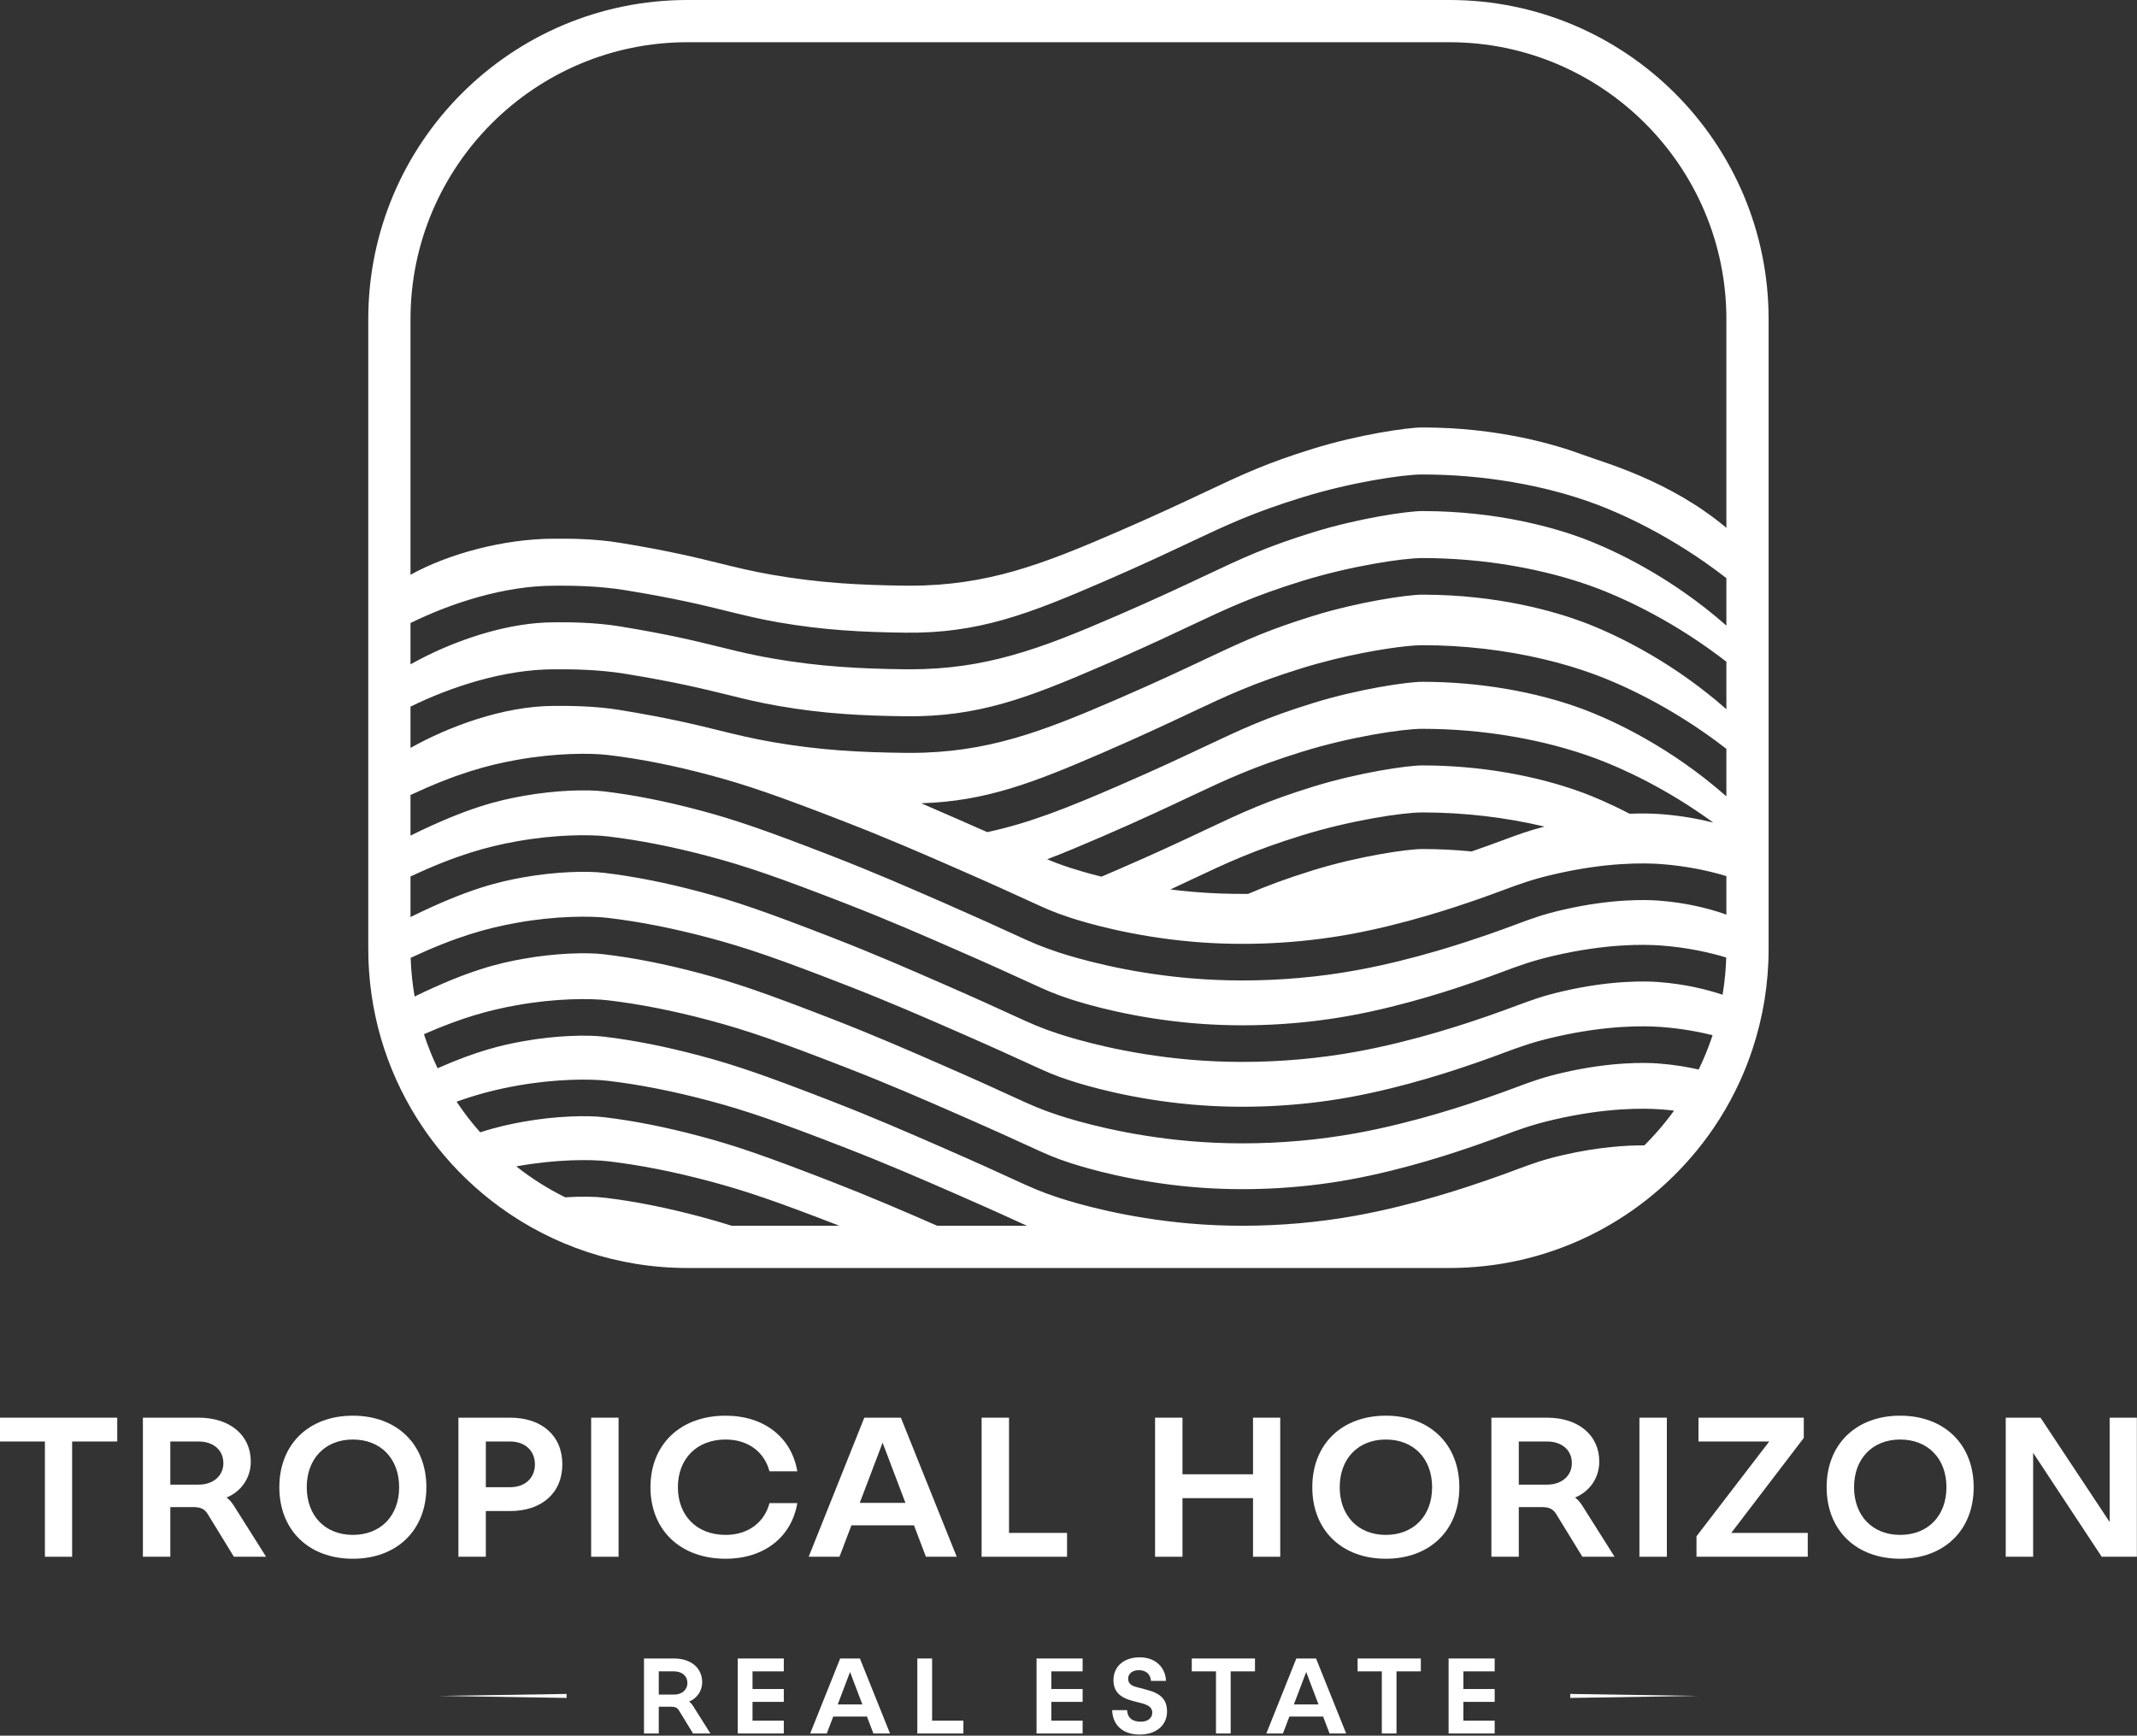 <svg width="1012" height="822" viewBox="0 0 1012 822" fill="none" xmlns="http://www.w3.org/2000/svg">
<rect x="0" y="0" width="1012" height="822" fill="#333333" stroke="none"/>
<g clip-path="url(#clip0_41_14838)">
<path d="M55.517 671.392V682.683H34.156V737.259H21.266V682.683H0V671.392H55.517Z" fill="white"/>
<path d="M105.78 692.94C105.78 686.729 101.075 682.683 94.018 682.683H80.656V703.103H94.018C101.075 703.103 105.78 698.868 105.78 692.94ZM126.011 737.259H110.767L98.535 717.31C96.934 714.581 95.053 713.734 91.289 713.734H80.656V737.259H67.672V671.392H94.018C108.885 671.392 118.766 679.672 118.766 692.186C118.766 700.184 113.967 706.489 107.286 709.219C108.603 710.16 109.733 711.476 110.862 713.264L126.011 737.259Z" fill="white"/>
<path d="M189.021 704.326C189.021 690.776 180.269 681.742 167.096 681.742C154.017 681.742 145.265 690.776 145.265 704.326C145.265 717.875 154.017 726.908 167.096 726.908C180.269 726.908 189.021 717.875 189.021 704.326ZM132.281 704.326C132.281 684.002 146.207 670.451 167.096 670.451C187.985 670.451 201.912 684.002 201.912 704.326C201.912 724.65 187.985 738.2 167.096 738.2C146.207 738.2 132.281 724.65 132.281 704.326Z" fill="white"/>
<path d="M253.314 693.504C253.314 687.012 248.609 682.683 241.551 682.683H230.073V704.325H241.551C248.609 704.325 253.314 699.997 253.314 693.504ZM217.086 671.392H241.551C256.418 671.392 266.299 679.767 266.299 693.504C266.299 707.148 256.418 715.617 241.551 715.617H230.073V737.259H217.086V671.392Z" fill="white"/>
<path d="M292.929 671.392V737.259H279.945V671.392H292.929Z" fill="white"/>
<path d="M308.039 704.326C308.039 684.002 322.248 670.451 343.608 670.451C361.862 670.451 374.848 680.707 377.576 696.798H364.403C361.956 687.576 354.242 681.742 343.608 681.742C330.058 681.742 321.026 690.776 321.026 704.326C321.026 717.875 330.058 726.908 343.608 726.908C354.242 726.908 361.956 721.074 364.403 711.852H377.576C374.848 727.944 361.862 738.2 343.608 738.2C322.248 738.2 308.039 724.65 308.039 704.326Z" fill="white"/>
<path d="M428.786 711.759L417.965 683.248L407.142 711.759H428.786ZM453.062 737.259H438.477L432.832 722.392H403.192L397.545 737.259H382.961L409.308 671.392H426.621L453.062 737.259Z" fill="white"/>
<path d="M477.837 671.392V725.967H505.312V737.259H464.852V671.392H477.837Z" fill="white"/>
<path d="M593.382 709.501H559.976V737.259H546.992V671.392H559.976V698.209H593.382V671.392H606.272V737.259H593.382V709.501Z" fill="white"/>
<path d="M678.193 704.326C678.193 690.776 669.441 681.742 656.268 681.742C643.189 681.742 634.438 690.776 634.438 704.326C634.438 717.875 643.189 726.908 656.268 726.908C669.441 726.908 678.193 717.875 678.193 704.326ZM621.453 704.326C621.453 684.002 635.378 670.451 656.268 670.451C677.157 670.451 691.085 684.002 691.085 704.326C691.085 724.65 677.157 738.2 656.268 738.2C635.378 738.2 621.453 724.65 621.453 704.326Z" fill="white"/>
<path d="M744.366 692.94C744.366 686.729 739.662 682.683 732.604 682.683H719.243V703.103H732.604C739.662 703.103 744.366 698.868 744.366 692.94ZM764.596 737.259H749.354L737.122 717.31C735.522 714.581 733.639 713.734 729.875 713.734H719.243V737.259H706.258V671.392H732.604C747.471 671.392 757.352 679.672 757.352 692.186C757.352 700.184 752.552 706.489 745.871 709.219C747.19 710.16 748.318 711.476 749.447 713.264L764.596 737.259Z" fill="white"/>
<path d="M789.353 671.392V737.259H776.367V671.392H789.353Z" fill="white"/>
<path d="M856.083 725.967V737.259H803.391V727.568L837.829 682.683H804.331V671.392H854.201V680.989L819.857 725.967H856.083Z" fill="white"/>
<path d="M921.762 704.326C921.762 690.776 913.011 681.742 899.838 681.742C886.758 681.742 878.009 690.776 878.009 704.326C878.009 717.875 886.758 726.908 899.838 726.908C913.011 726.908 921.762 717.875 921.762 704.326ZM865.023 704.326C865.023 684.002 878.949 670.451 899.838 670.451C920.727 670.451 934.654 684.002 934.654 704.326C934.654 724.65 920.727 738.2 899.838 738.2C878.949 738.2 865.023 724.65 865.023 704.326Z" fill="white"/>
<path d="M1011.94 671.392V737.259H995.284L962.82 688.047V737.259H949.836V671.392H966.303L999.047 720.792V671.392H1011.94Z" fill="white"/>
<path d="M325.518 797.061C325.518 793.712 322.982 791.529 319.175 791.529H311.971V802.54H319.175C322.982 802.54 325.518 800.257 325.518 797.061ZM336.429 820.958H328.209L321.613 810.202C320.749 808.731 319.734 808.274 317.705 808.274H311.971V820.958H304.969V785.441H319.175C327.193 785.441 332.521 789.905 332.521 796.654C332.521 800.966 329.934 804.366 326.331 805.838C327.042 806.345 327.65 807.057 328.259 808.019L336.429 820.958Z" fill="white"/>
<path d="M371.177 785.441V791.529H356.361V799.901H371.177V805.99H356.361V814.871H371.177V820.958H349.359V785.441H371.177Z" fill="white"/>
<path d="M408.384 807.208L402.548 791.834L396.713 807.208H408.384ZM421.475 820.958H413.609L410.564 812.942H394.581L391.537 820.958H383.672L397.88 785.441H407.216L421.475 820.958Z" fill="white"/>
<path d="M441.408 785.441V814.871H456.224V820.958H434.406V785.441H441.408Z" fill="white"/>
<path d="M512.686 785.441V791.529H497.87V799.901H512.686V805.99H497.87V814.871H512.686V820.958H490.867V785.441H512.686Z" fill="white"/>
<path d="M552.666 810.507C552.666 817.103 547.492 821.467 539.728 821.467C531.508 821.467 526.839 816.748 526.688 809.899H533.741C533.893 813.4 536.075 815.377 540.286 815.377C543.533 815.377 545.665 813.653 545.665 811.116C545.665 808.933 544.245 807.615 540.896 806.701L536.582 805.584C530.086 803.911 527.297 800.916 527.297 795.64C527.297 789.196 532.269 784.883 539.728 784.883C547.492 784.883 552.008 790.008 552.16 796.045H545.056C544.853 793.001 542.822 790.971 539.322 790.971C536.277 790.971 534.249 792.595 534.249 794.98C534.249 797.112 535.517 798.329 538.46 799.039L543.229 800.308C549.825 802.033 552.666 805.077 552.666 810.507Z" fill="white"/>
<path d="M594.312 785.441V791.529H582.795V820.958H575.843V791.529H564.375V785.441H594.312Z" fill="white"/>
<path d="M624.397 807.208L618.562 791.834L612.728 807.208H624.397ZM637.487 820.958H629.624L626.579 812.942H610.596L607.551 820.958H599.688L613.894 785.441H623.23L637.487 820.958Z" fill="white"/>
<path d="M672.844 785.441V791.529H661.325V820.958H654.373V791.529H642.906V785.441H672.844Z" fill="white"/>
<path d="M707.819 785.441V791.529H693.003V799.901H707.819V805.99H693.003V814.871H707.819V820.958H686V785.441H707.819Z" fill="white"/>
<path d="M803.872 803.164L743.617 804.121V802.228L803.872 803.164Z" fill="white"/>
<path d="M208.062 803.164L268.319 804.121V802.228L208.062 803.164Z" fill="white"/>
<path d="M817.545 250.078C817.418 249.915 817.296 249.75 817.145 249.626C790.412 227.399 759.732 219.146 749.732 215.426C736.732 210.573 709.572 202.439 673.625 202.439H673.452C666.545 202.439 643.372 205.813 621.772 212.519C599.612 219.386 588.732 224.519 570.718 233.013C560.398 237.879 547.558 243.933 529.145 251.906C493.745 267.239 467.545 277.373 430.958 277.373C430.132 277.373 429.305 277.373 428.465 277.359C407.078 277.093 388.238 276.119 365.812 272.239C356.172 270.573 348.665 268.719 340.732 266.759C329.438 263.986 316.652 260.826 293.492 257.053C281.305 255.053 268.998 255.093 263.745 255.119H262.438C238.406 255.119 211.846 262.486 194.398 272.211V151.146C194.398 78.826 253.225 19.999 325.545 19.999H686.398C758.718 19.999 817.545 78.826 817.545 151.146V250.078ZM817.545 296.278C817.54 296.274 817.536 296.27 817.532 296.266C815.905 294.826 814.238 293.399 812.585 292.026C785.865 269.826 759.732 258.746 749.732 255.013C736.745 250.159 709.572 242.039 673.625 242.039H673.452C666.545 242.039 643.372 245.413 621.772 252.106C599.612 258.986 588.732 264.119 570.718 272.613C560.398 277.479 547.558 283.533 529.145 291.506C510.852 299.426 495.012 305.973 478.918 310.426C463.892 314.613 448.638 316.973 430.945 316.973C430.132 316.973 429.292 316.959 428.465 316.959C407.078 316.693 388.238 315.719 365.812 311.839C363.185 311.386 360.718 310.906 358.358 310.426C352.052 309.146 346.505 307.786 340.732 306.359C329.438 303.573 316.652 300.426 293.492 296.639C281.305 294.653 268.998 294.693 263.745 294.706L262.438 294.719C241.705 294.719 219.332 302.119 202.385 310.426C199.564 311.81 196.888 313.221 194.398 314.619V295.061C213.369 285.73 238.684 277.386 262.438 277.386L263.678 277.373C269.358 277.359 282.678 277.306 296.292 279.533C320.132 283.426 333.278 286.666 344.878 289.533C352.838 291.493 359.732 293.186 368.772 294.759C390.065 298.439 408.118 299.373 428.678 299.626C463.225 300.066 487.078 290.826 522.265 275.599C540.425 267.733 553.118 261.746 563.318 256.933C581.385 248.413 593.318 242.786 616.638 235.559C639.438 228.479 664.278 224.706 673.438 224.706H673.612C702.292 224.706 731.478 229.693 755.798 238.773C765.852 242.519 790.958 253.119 817.532 273.786C817.536 273.79 817.54 273.793 817.545 273.795V296.278ZM817.545 335.878C817.54 335.874 817.536 335.87 817.532 335.866C815.905 334.426 814.252 333.013 812.585 331.626C802.118 322.933 791.732 315.933 782.385 310.426C767.865 301.866 755.812 296.879 749.732 294.613C736.745 289.759 709.572 281.626 673.625 281.626H673.452C666.545 281.639 643.372 285.013 621.772 291.706C601.198 298.093 590.345 302.959 574.492 310.426C573.265 310.999 572.012 311.586 570.718 312.199C560.398 317.066 547.558 323.119 529.145 331.093C493.745 346.426 467.545 356.559 430.958 356.559C430.132 356.559 429.305 356.559 428.465 356.546C407.078 356.279 388.238 355.319 365.812 351.426C356.172 349.759 348.665 347.906 340.718 345.959C329.438 343.173 316.652 340.026 293.492 336.239C281.305 334.239 268.998 334.293 263.745 334.306H262.438C238.245 334.306 211.838 344.381 194.398 354.206V334.659C213.369 325.329 238.684 316.973 262.438 316.973H263.678C269.358 316.959 282.678 316.906 296.292 319.133C320.118 323.026 333.265 326.266 344.865 329.119C352.838 331.093 359.718 332.786 368.772 334.346C390.065 338.039 408.118 338.959 428.678 339.213C463.198 339.666 487.078 330.426 522.265 315.186C526.118 313.519 529.732 311.933 533.132 310.426C545.705 304.839 555.292 300.319 563.332 296.533C581.385 288.013 593.318 282.386 616.638 275.146C639.438 268.079 664.278 264.306 673.438 264.293H673.612C702.292 264.293 731.478 269.293 755.798 278.373C765.345 281.933 788.532 291.693 813.638 310.426C814.932 311.373 816.225 312.359 817.532 313.373C817.536 313.375 817.54 313.379 817.545 313.383V335.878ZM817.545 377.145C817.54 377.141 817.536 377.137 817.532 377.133C815.918 375.706 814.265 374.293 812.585 372.893C785.838 350.653 759.732 339.599 749.745 335.879C727.292 327.506 700.252 322.893 673.598 322.893H673.452C666.545 322.906 643.345 326.279 621.772 332.973C599.598 339.853 588.718 344.986 570.678 353.479C560.372 358.346 547.532 364.399 529.145 372.359C506.545 382.146 487.692 389.813 467.492 394.079C463.558 392.333 459.065 390.346 453.878 388.079C447.958 385.493 442.145 382.959 436.238 380.413C466.852 379.506 489.705 370.559 522.252 356.466C540.398 348.599 553.092 342.613 563.292 337.813C581.372 329.279 593.305 323.653 616.638 316.413C621.838 314.799 627.145 313.359 632.345 312.093C649.945 307.826 666.345 305.573 673.438 305.559H673.598C692.918 305.559 712.478 307.826 730.625 312.093C739.412 314.146 747.865 316.679 755.798 319.639C765.838 323.373 790.932 333.959 817.532 354.639C817.536 354.642 817.54 354.646 817.545 354.65V377.145ZM731.425 391.466C723.638 393.466 718.412 395.426 711.585 397.959C707.838 399.346 703.598 400.919 698.145 402.799C697.758 402.933 697.332 403.079 696.865 403.239C689.185 402.479 681.425 402.093 673.678 402.093H673.452C666.558 402.093 643.385 405.453 621.772 412.159C608.958 416.146 599.905 419.533 591.065 423.333C582.158 423.426 573.305 423.093 564.625 422.333C561.065 422.025 557.612 421.653 554.265 421.238C557.425 419.759 560.372 418.373 563.198 417.039C581.305 408.493 593.278 402.853 616.638 395.599C639.452 388.533 664.292 384.759 673.452 384.759H673.692C693.265 384.759 713.078 387.093 731.425 391.466ZM673.598 362.493H673.452C666.545 362.493 643.372 365.866 621.785 372.573C599.612 379.439 588.732 384.573 570.705 393.066C560.398 397.933 547.558 403.986 529.145 411.946C526.545 413.067 524.038 414.146 521.598 415.173C514.852 413.493 509.732 411.933 506.652 410.933C502.305 409.506 499.385 408.413 495.918 406.933C503.852 403.906 512.412 400.306 522.252 396.053C540.412 388.186 553.118 382.199 563.318 377.386C581.385 368.879 593.318 363.253 616.638 356.013C639.438 348.933 664.278 345.159 673.452 345.159H673.612C702.185 345.159 731.372 350.146 755.785 359.226C767.265 363.519 788.305 372.773 811.358 389.573C804.625 387.879 796.185 386.279 786.478 385.559C783.038 385.306 778.038 385.119 771.692 385.373C762.052 380.346 754.238 377.159 749.732 375.466C727.225 367.106 700.185 362.493 673.598 362.493ZM817.545 433.171C816.844 432.919 816.142 432.663 815.438 432.426C808.985 430.266 798.532 427.479 785.332 426.506C779.358 426.067 763.025 425.599 740.252 430.839C730.718 433.039 725.558 434.959 717.745 437.866C713.918 439.293 709.572 440.905 703.905 442.853C695.545 445.719 670.118 454.465 642.265 459.519C624.665 462.719 606.385 464.333 588.372 464.333C579.905 464.333 571.505 463.973 563.252 463.253C533.025 460.626 509.932 453.853 501.398 451.067C492.785 448.238 488.745 446.386 478.985 441.919C472.172 438.786 462.838 434.519 447.065 427.613C430.158 420.226 414.185 413.253 394.292 405.506C362.945 393.333 348.278 388.253 331.532 383.799C315.052 379.413 300.118 376.453 285.878 374.773C278.092 373.853 263.332 374.159 247.905 376.919C236.208 379.006 221.48 382.375 194.398 395.731V376.503C216.094 366.397 230.568 362.406 244.852 359.853C263.212 356.573 279.518 356.573 287.905 357.559C302.985 359.346 318.705 362.439 335.985 367.039C353.452 371.693 368.545 376.906 400.572 389.359C420.812 397.226 436.932 404.266 453.998 411.733C469.932 418.691 479.345 423.013 486.212 426.159C495.865 430.586 499.105 432.079 506.785 434.586C514.745 437.186 536.332 443.506 564.758 445.986C589.065 448.106 614.798 446.893 639.172 442.465C665.732 437.639 690.225 429.226 698.265 426.453C703.732 424.571 707.972 422.999 711.705 421.613C719.852 418.586 725.732 416.401 736.358 413.959C760.532 408.386 778.225 408.599 786.612 409.213C799.498 410.175 810.121 412.662 817.545 414.915V433.171ZM817.465 453.465C817.425 455.253 817.332 457.039 817.198 458.813C816.906 462.967 816.413 467.069 815.734 471.103C815.636 471.07 815.537 471.033 815.438 470.999C808.985 468.839 798.532 466.053 785.332 465.079C779.358 464.626 763.025 464.159 740.252 469.413C730.718 471.613 725.558 473.533 717.745 476.426C713.918 477.853 709.572 479.465 703.905 481.426C695.545 484.293 670.118 493.039 642.265 498.093C624.665 501.293 606.385 502.905 588.372 502.905C579.905 502.905 571.505 502.546 563.252 501.826C533.025 499.186 509.932 492.426 501.398 489.626C492.785 486.813 488.745 484.959 478.985 480.493C472.172 477.358 462.838 473.079 447.065 466.186C430.158 458.798 414.185 451.826 394.292 444.079C362.958 431.905 348.292 426.826 331.532 422.358C315.052 417.973 300.118 415.025 285.878 413.346C278.092 412.426 263.332 412.734 247.905 415.479C236.208 417.578 221.48 420.95 194.398 434.303V415.075C216.094 404.967 230.568 400.969 244.852 398.426C263.212 395.146 279.518 395.133 287.905 396.133C302.985 397.919 318.705 401.013 335.985 405.613C353.465 410.266 368.545 415.479 400.572 427.919C420.812 435.798 436.932 442.839 453.998 450.306C469.932 457.266 479.345 461.586 486.212 464.734C495.865 469.159 499.105 470.639 506.785 473.159C514.745 475.759 536.332 482.079 564.758 484.559C589.065 486.679 614.798 485.465 639.172 481.039C665.732 476.213 690.225 467.798 698.265 465.025C703.732 463.146 707.972 461.571 711.705 460.186C719.852 457.159 725.732 454.973 736.358 452.519C760.532 446.946 778.225 447.159 786.612 447.786C799.453 448.734 810.044 451.214 817.465 453.463C817.465 453.465 817.465 453.465 817.465 453.465ZM809.052 495.759V495.773C807.665 499.439 806.118 503.013 804.425 506.506C799.038 505.279 792.598 504.186 785.332 503.653C779.358 503.199 763.025 502.746 740.252 507.986C730.718 510.186 725.558 512.106 717.758 515.013C713.918 516.439 709.585 518.053 703.905 519.999C695.558 522.866 670.118 531.613 642.265 536.666C624.665 539.866 606.398 541.479 588.385 541.479C579.918 541.479 571.518 541.119 563.265 540.401C533.038 537.773 509.932 530.999 501.412 528.213C492.785 525.386 488.745 523.533 478.998 519.067C472.185 515.933 462.852 511.666 447.065 504.759C430.158 497.373 414.198 490.401 394.292 482.653C362.958 470.479 348.292 465.401 331.532 460.946C315.065 456.559 300.132 453.599 285.878 451.919C278.092 450.999 263.345 451.306 247.905 454.067C236.492 456.106 222.198 459.358 196.345 471.933C195.865 469.159 195.478 466.358 195.172 463.533C194.812 460.266 194.572 456.959 194.478 453.613C216.145 443.519 230.598 439.546 244.865 436.999C263.212 433.719 279.532 433.719 287.918 434.706C302.985 436.493 318.718 439.586 335.985 444.186C353.465 448.839 368.558 454.053 400.572 466.506C420.812 474.373 436.932 481.413 454.012 488.879C469.932 495.839 479.345 500.159 486.225 503.306C495.865 507.734 499.118 509.226 506.798 511.734C514.758 514.333 536.332 520.653 564.772 523.131C589.065 525.253 614.798 524.039 639.172 519.613C665.732 514.786 690.225 506.373 698.278 503.599C703.745 501.719 707.972 500.146 711.718 498.759C719.852 495.734 725.732 493.546 736.372 491.106C760.545 485.533 778.225 485.746 786.612 486.358C796.092 487.067 804.345 488.599 811.012 490.253C810.398 492.106 809.745 493.946 809.052 495.759ZM788.492 531.571C785.558 535.213 782.438 538.691 779.145 541.986C778.998 542.131 778.852 542.279 778.692 542.439C770.492 542.373 757.145 543.131 740.252 547.013C730.718 549.213 725.558 551.131 717.758 554.039C713.918 555.465 709.585 557.079 703.905 559.025C695.558 561.893 670.118 570.639 642.265 575.691C624.665 578.893 606.398 580.506 588.385 580.506C579.918 580.506 571.518 580.146 563.265 579.426C533.038 576.798 509.932 570.025 501.412 567.238C492.785 564.413 488.745 562.559 478.998 558.093C472.185 554.959 462.852 550.691 447.065 543.786C430.158 536.401 414.198 529.426 394.292 521.679C362.958 509.506 348.292 504.426 331.532 499.973C315.065 495.586 300.132 492.626 285.878 490.946C278.092 490.025 263.345 490.333 247.905 493.093C238.212 494.826 226.425 497.439 207.238 505.905C207.172 505.786 207.105 505.653 207.052 505.533C205.892 503.106 204.812 500.626 203.798 498.119C202.692 495.386 201.678 492.613 200.772 489.786C219.038 481.759 232.025 478.319 244.865 476.025C263.212 472.746 279.532 472.746 287.918 473.734C302.985 475.519 318.718 478.613 335.985 483.213C353.465 487.866 368.558 493.079 400.572 505.533C420.812 513.401 436.932 520.439 454.012 527.905C469.932 534.866 479.345 539.186 486.225 542.333C495.865 546.759 499.118 548.253 506.798 550.759C514.758 553.358 536.332 559.679 564.772 562.159C589.065 564.279 614.798 563.067 639.172 558.639C665.732 553.813 690.225 545.401 698.278 542.626C703.745 540.746 707.972 539.173 711.718 537.786C719.852 534.759 725.732 532.571 736.372 530.131C760.545 524.559 778.225 524.773 786.612 525.386C788.718 525.546 790.772 525.746 792.758 525.986C791.398 527.893 789.972 529.746 788.492 531.571ZM443.838 580.506C428.105 573.639 412.932 567.067 394.292 559.813C362.958 547.639 348.292 542.559 331.532 538.106C315.065 533.719 300.132 530.759 285.878 529.079C278.092 528.159 263.345 528.465 247.905 531.226C242.172 532.253 235.705 533.586 227.398 536.253C223.345 531.691 219.612 526.839 216.225 521.746C226.985 517.893 235.958 515.746 244.865 514.159C263.212 510.879 279.532 510.879 287.918 511.866C302.985 513.653 318.718 516.746 335.985 521.346C353.465 525.999 368.558 531.213 400.572 543.666C420.812 551.533 436.932 558.571 454.012 566.039C469.932 572.999 479.345 577.319 486.225 580.465C486.252 580.479 486.292 580.493 486.318 580.506H443.838ZM331.758 576.226C315.292 571.839 300.358 568.879 286.105 567.199C281.758 566.679 275.238 566.559 267.638 567.025C259.398 562.946 251.638 558.025 244.492 552.386C244.692 552.346 244.892 552.319 245.092 552.279C263.438 548.999 279.758 548.999 288.145 549.986C303.212 551.773 318.945 554.866 336.212 559.465C353.078 563.959 367.718 568.973 397.492 580.506H346.545C341.478 578.905 336.705 577.546 331.758 576.226ZM686.398 -0.001H325.545C242.065 -0.001 174.398 67.666 174.398 151.146V154.973V445.519V449.358C174.398 478.786 182.798 506.238 197.345 529.453C200.478 534.465 203.905 539.279 207.598 543.879C211.692 548.986 216.105 553.826 220.825 558.346C225.838 563.173 231.185 567.653 236.825 571.734C261.732 589.839 292.385 600.506 325.545 600.506H329.372H401.052H445.865H488.505H567.372H609.825H682.558H686.398C689.158 600.506 691.918 600.426 694.638 600.279C718.012 599.025 739.972 592.465 759.345 581.759C768.718 576.586 777.478 570.439 785.505 563.453C791.905 557.905 797.825 551.813 803.212 545.266C803.318 545.146 803.425 545.013 803.532 544.879C807.385 540.199 810.932 535.266 814.185 530.119C814.265 529.986 814.345 529.866 814.425 529.734C817.865 524.279 820.958 518.586 823.678 512.679C826.092 507.465 828.212 502.079 830.012 496.559C834.905 481.706 837.545 465.839 837.545 449.358V445.519V154.973V151.146C837.545 67.666 769.878 -0.001 686.398 -0.001Z" fill="white"/>
</g>
<defs>
<clipPath id="clip0_41_14838">
<rect width="1011.93" height="821.467" fill="white"/>
</clipPath>
</defs>
</svg>
